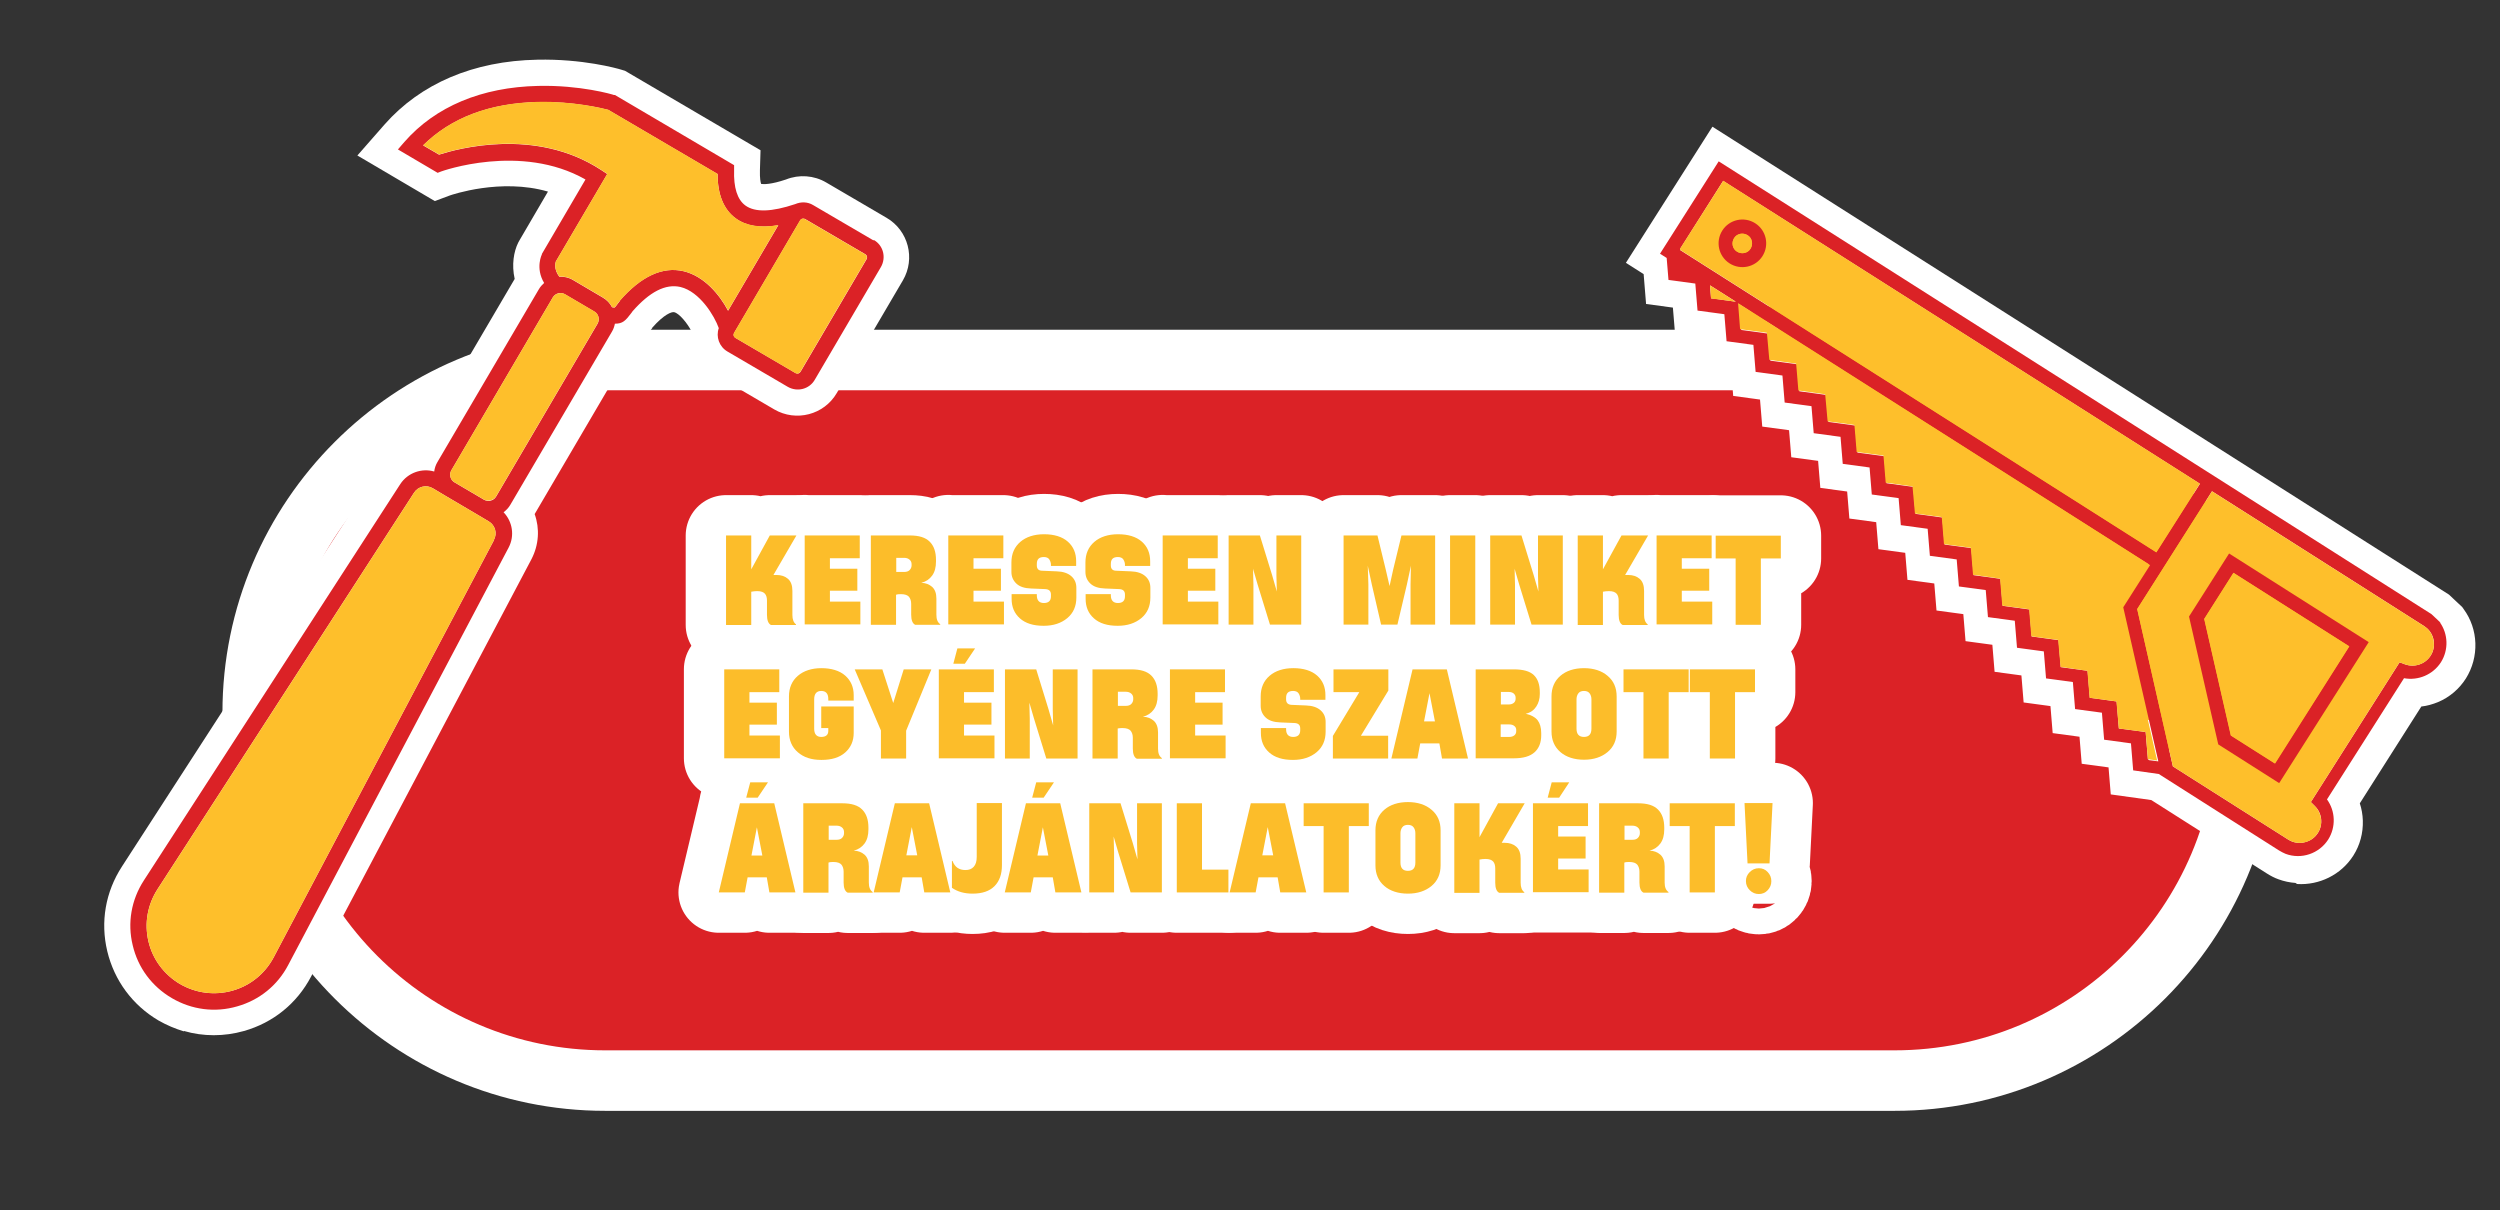 <?xml version="1.0" encoding="UTF-8"?>
<svg id="Layer_1" data-name="Layer 1" xmlns="http://www.w3.org/2000/svg" viewBox="0 0 123.96 60">
  <rect x="0" y="0" width="123.96" height="60" fill="#333333" stroke="none"/>
  <defs>
    <style>
      .cls-1 {
        fill: #da2228;
        stroke: #fff;
        stroke-linejoin: round;
        stroke-width: 4px;
      }

      .cls-2 {
        fill: #fff;
      }

      .cls-3 {
        fill: #db2226;
      }

      .cls-4 {
        fill: #febf2b;
      }

      .cls-5 {
        fill: #fcbd2a;
      }
    </style>
  </defs>
  <g>
    <g>
      <rect class="cls-3" x="12.53" y="17.85" width="98.9" height="35.74" rx="17.48" ry="17.48"/>
      <path class="cls-2" d="m93.94,19.35c8.83,0,15.98,7.16,15.98,15.98v.77c0,8.83-7.16,15.98-15.98,15.98H30.01c-8.83,0-15.98-7.16-15.98-15.98v-.77c0-8.83,7.16-15.98,15.98-15.98h63.93m0-3H30.01c-10.47,0-18.98,8.52-18.98,18.98v.77c0,10.47,8.52,18.98,18.98,18.98h63.93c10.47,0,18.98-8.52,18.98-18.98v-.77c0-10.47-8.52-18.98-18.98-18.98h0Z"/>
    </g>
    <g>
      <g>
        <path class="cls-1" d="m36,26.55h1.25v1.68l.92-1.68h1.32l-1.14,1.96s.08,0,.15,0c.23,0,.42.06.57.19.15.13.22.33.22.6v1.19c0,.23.06.38.18.47v.03h-1.24c-.13-.06-.2-.23-.2-.5v-.71c0-.14-.03-.26-.1-.34-.07-.08-.19-.13-.38-.13-.1,0-.2.01-.3.03v1.65h-1.25v-4.42Z"/>
        <path class="cls-1" d="m39.9,26.55h2.73v1.13h-1.48v.52h1.36v1.09h-1.36v.54h1.51v1.13h-2.76v-4.42Z"/>
        <path class="cls-1" d="m43.18,26.55h1.93c.46,0,.78.1.99.31s.31.51.31.9v.08c0,.29-.06.52-.19.7-.13.18-.31.3-.54.36.22,0,.4.08.54.2.14.13.21.32.21.58v.8c0,.23.06.38.19.47v.03h-1.24c-.13-.06-.2-.23-.2-.5v-.54c0-.15-.04-.26-.11-.35-.07-.08-.2-.13-.39-.13-.08,0-.17,0-.25.03v1.49h-1.25v-4.42Zm2.02,1.42c0-.08-.03-.16-.1-.22s-.16-.09-.27-.09h-.39v.7h.39c.12,0,.21-.03.27-.09s.1-.14.1-.23v-.06Z"/>
        <path class="cls-1" d="m47.02,26.55h2.73v1.13h-1.48v.52h1.36v1.09h-1.36v.54h1.51v1.13h-2.76v-4.42Z"/>
        <path class="cls-1" d="m50.16,29.46h1.25v.06c0,.25.12.38.35.38s.35-.11.35-.33v-.09c0-.17-.09-.26-.28-.27l-.71-.03c-.32-.01-.56-.09-.72-.24-.16-.15-.25-.34-.25-.58v-.47c0-.43.15-.77.44-1.02.29-.25.69-.38,1.18-.38s.9.12,1.18.37c.28.25.41.57.41.97v.23h-1.25v-.06c0-.09-.03-.18-.08-.26s-.15-.12-.27-.12c-.24,0-.35.11-.35.34v.08c0,.17.09.26.27.26l.72.03c.31.01.55.09.72.24s.25.34.25.58v.48c0,.43-.15.77-.45,1.02-.3.25-.69.38-1.17.38-.51,0-.9-.12-1.18-.37s-.41-.57-.41-.97v-.23Z"/>
        <path class="cls-1" d="m53.83,29.46h1.25v.06c0,.25.12.38.35.38s.35-.11.35-.33v-.09c0-.17-.09-.26-.28-.27l-.71-.03c-.32-.01-.56-.09-.72-.24-.16-.15-.25-.34-.25-.58v-.47c0-.43.15-.77.44-1.02.29-.25.69-.38,1.18-.38s.9.12,1.18.37c.28.25.41.57.41.97v.23h-1.25v-.06c0-.09-.03-.18-.08-.26s-.15-.12-.27-.12c-.24,0-.35.11-.35.34v.08c0,.17.09.26.27.26l.72.03c.31.01.55.09.72.24s.25.34.25.58v.48c0,.43-.15.77-.45,1.02-.3.25-.69.38-1.17.38-.51,0-.9-.12-1.18-.37s-.41-.57-.41-.97v-.23Z"/>
        <path class="cls-1" d="m57.65,26.55h2.73v1.13h-1.48v.52h1.36v1.09h-1.36v.54h1.51v1.13h-2.76v-4.42Z"/>
        <path class="cls-1" d="m60.92,26.55h1.55l.61,1.98.23.8-.02-.8v-1.98h1.23v4.42h-1.55l-.61-1.98-.23-.79.02.79v1.98h-1.23v-4.42Z"/>
        <path class="cls-1" d="m66.63,26.55h1.67l.41,1.69.19.82.18-.82.41-1.69h1.67v4.42h-1.22v-1.99l.02-.93-.2.93-.47,1.99h-.81l-.46-1.99-.2-.93.03.93v1.99h-1.23v-4.42Z"/>
        <path class="cls-1" d="m71.9,26.55h1.25v4.42h-1.25v-4.42Z"/>
        <path class="cls-1" d="m73.89,26.55h1.55l.61,1.98.23.8-.02-.8v-1.98h1.23v4.42h-1.55l-.61-1.98-.23-.79.02.79v1.98h-1.23v-4.42Z"/>
        <path class="cls-1" d="m78.23,26.55h1.25v1.68l.92-1.68h1.32l-1.14,1.96s.08,0,.15,0c.23,0,.42.06.57.19.15.13.22.33.22.6v1.19c0,.23.06.38.18.47v.03h-1.24c-.13-.06-.2-.23-.2-.5v-.71c0-.14-.03-.26-.1-.34-.07-.08-.19-.13-.38-.13-.1,0-.2.01-.3.03v1.65h-1.25v-4.42Z"/>
        <path class="cls-1" d="m82.14,26.55h2.73v1.13h-1.48v.52h1.36v1.09h-1.36v.54h1.51v1.13h-2.76v-4.42Z"/>
        <path class="cls-1" d="m86.06,27.69h-.99v-1.13h3.23v1.13h-.99v3.29h-1.25v-3.29Z"/>
        <path class="cls-1" d="m35.91,33.19h2.73v1.13h-1.48v.52h1.36v1.09h-1.36v.54h1.51v1.13h-2.76v-4.42Z"/>
        <path class="cls-1" d="m39.12,34.53c0-.43.15-.77.44-1.02.29-.25.69-.38,1.17-.38s.9.12,1.18.37c.28.25.42.57.42.97v.27h-1.26v-.08c0-.27-.12-.4-.35-.4s-.35.14-.35.42v1.45c0,.27.12.41.35.41s.35-.1.35-.3v-.14h-.35v-1.07h1.61v1.31c0,.4-.14.72-.42.97-.28.25-.67.37-1.18.37s-.88-.13-1.17-.38c-.29-.25-.44-.59-.44-1.02v-1.74Z"/>
        <path class="cls-1" d="m43.68,36.22l-1.3-3.03h1.37l.54,1.67.52-1.67h1.37l-1.25,3.04v1.38h-1.25v-1.39Z"/>
        <path class="cls-1" d="m46.55,33.19h2.73v1.13h-1.48v.52h1.36v1.09h-1.36v.54h1.51v1.13h-2.76v-4.42Zm.93-1.04h.87l-.51.76h-.57l.2-.76Z"/>
        <path class="cls-1" d="m49.83,33.19h1.55l.61,1.98.23.8-.02-.8v-1.98h1.23v4.42h-1.55l-.61-1.98-.23-.79.02.79v1.98h-1.23v-4.42Z"/>
        <path class="cls-1" d="m54.17,33.19h1.93c.46,0,.78.1.99.31s.31.51.31.9v.08c0,.29-.06.52-.19.7-.13.18-.31.3-.54.36.22,0,.4.08.54.2.14.13.21.32.21.58v.8c0,.23.06.38.19.47v.03h-1.24c-.13-.06-.2-.23-.2-.5v-.54c0-.15-.04-.26-.11-.35-.07-.08-.2-.13-.39-.13-.08,0-.17,0-.25.02v1.49h-1.25v-4.42Zm2.02,1.42c0-.08-.03-.16-.1-.22s-.16-.09-.27-.09h-.39v.7h.39c.12,0,.21-.03.27-.09s.1-.14.1-.23v-.06Z"/>
        <path class="cls-1" d="m58.01,33.19h2.73v1.13h-1.48v.52h1.36v1.09h-1.36v.54h1.51v1.13h-2.76v-4.42Z"/>
        <path class="cls-1" d="m62.52,36.1h1.25v.06c0,.25.12.38.35.38s.35-.11.35-.33v-.09c0-.17-.09-.26-.28-.27l-.71-.03c-.32-.01-.56-.09-.72-.24-.16-.15-.25-.34-.25-.58v-.47c0-.43.15-.77.44-1.02.29-.25.69-.38,1.18-.38s.9.12,1.18.37c.28.25.41.57.41.97v.23h-1.25v-.06c0-.09-.03-.18-.08-.26s-.15-.12-.27-.12c-.24,0-.35.11-.35.34v.08c0,.17.09.26.27.27l.72.03c.31.01.55.09.72.24s.25.34.25.58v.48c0,.43-.15.77-.45,1.02-.3.25-.69.38-1.17.38-.51,0-.9-.12-1.18-.37s-.41-.57-.41-.97v-.23Z"/>
        <path class="cls-1" d="m66.09,36.49l1.31-2.17h-1.28v-1.13h2.72v1.05l-1.36,2.24h1.35v1.13h-2.74v-1.12Z"/>
        <path class="cls-1" d="m70.03,33.19h1.71l1.05,4.42h-1.29l-.13-.75h-.95l-.14.75h-1.29l1.05-4.42Zm1.12,2.58l-.27-1.4-.27,1.4h.53Z"/>
        <path class="cls-1" d="m73.17,33.19h1.89c.46,0,.79.09.99.28.2.19.3.47.3.86v.08c0,.24-.06.45-.18.63s-.29.3-.52.35c.27.06.47.17.59.32.12.16.18.37.18.64v.11c0,.36-.11.64-.33.84-.22.2-.56.3-1.02.3h-1.9v-4.42Zm1.25,1.12v.62h.39c.11,0,.19-.03.25-.08.06-.05.09-.12.09-.2v-.06c0-.08-.03-.14-.09-.2-.06-.05-.14-.08-.25-.08h-.39Zm.76,1.88c0-.08-.03-.14-.09-.19-.06-.05-.14-.08-.25-.08h-.43v.62h.43c.1,0,.19-.03.25-.08.06-.05.09-.12.09-.2v-.08Z"/>
        <path class="cls-1" d="m76.93,34.53c0-.43.15-.77.44-1.02.29-.25.69-.38,1.17-.38s.88.13,1.17.38c.3.25.45.59.45,1.02v1.74c0,.43-.15.77-.45,1.02-.3.25-.69.38-1.17.38s-.88-.13-1.17-.38c-.29-.25-.44-.59-.44-1.02v-1.74Zm1.98.15c0-.12-.03-.22-.09-.3-.06-.08-.15-.12-.28-.12s-.22.04-.28.12c-.06.08-.09.18-.09.3v1.45c0,.27.12.41.37.41s.37-.14.37-.41v-1.45Z"/>
        <path class="cls-1" d="m81.49,34.32h-.99v-1.13h3.23v1.13h-.99v3.29h-1.25v-3.29Z"/>
        <path class="cls-1" d="m84.78,34.32h-.99v-1.13h3.23v1.13h-.99v3.29h-1.25v-3.29Z"/>
        <path class="cls-1" d="m36.68,39.83h1.71l1.05,4.42h-1.29l-.13-.75h-.95l-.14.75h-1.29l1.05-4.42Zm.53-1.04h.87l-.51.76h-.57l.2-.76Zm.59,3.63l-.27-1.4-.27,1.4h.53Z"/>
        <path class="cls-1" d="m39.83,39.83h1.93c.46,0,.78.1.99.31s.31.51.31.9v.08c0,.29-.06.52-.19.7-.13.18-.31.3-.54.36.22,0,.4.08.54.2.14.13.21.32.21.58v.8c0,.23.06.38.19.47v.03h-1.24c-.13-.06-.2-.23-.2-.5v-.54c0-.15-.04-.26-.11-.35-.07-.08-.2-.13-.39-.13-.08,0-.17,0-.25.03v1.49h-1.25v-4.42Zm2.02,1.42c0-.08-.03-.16-.1-.22s-.16-.09-.27-.09h-.39v.7h.39c.12,0,.21-.03.27-.09s.1-.14.1-.23v-.06Z"/>
        <path class="cls-1" d="m44.36,39.83h1.71l1.05,4.42h-1.29l-.13-.75h-.95l-.14.75h-1.29l1.05-4.42Zm1.12,2.58l-.27-1.4-.27,1.4h.53Z"/>
        <path class="cls-1" d="m47.2,42.69h.03c.11.3.32.45.64.45.18,0,.31-.05.41-.16.1-.11.15-.27.15-.49v-2.67h1.25v3.08c0,.44-.12.79-.37,1.04-.25.25-.61.37-1.09.37-.41,0-.75-.1-1.02-.29v-1.33Z"/>
        <path class="cls-1" d="m50.86,39.83h1.71l1.05,4.42h-1.29l-.13-.75h-.95l-.14.75h-1.29l1.05-4.42Zm.53-1.04h.87l-.51.76h-.57l.2-.76Zm.59,3.63l-.27-1.4-.27,1.4h.53Z"/>
        <path class="cls-1" d="m54.01,39.83h1.55l.61,1.98.23.8-.02-.8v-1.98h1.23v4.42h-1.55l-.61-1.98-.23-.79.02.79v1.98h-1.23v-4.42Z"/>
        <path class="cls-1" d="m58.35,39.83h1.25v3.29h1.31v1.13h-2.56v-4.42Z"/>
        <path class="cls-1" d="m62.01,39.83h1.71l1.05,4.42h-1.29l-.13-.75h-.95l-.14.75h-1.29l1.05-4.42Zm1.12,2.58l-.27-1.4-.27,1.4h.53Z"/>
        <path class="cls-1" d="m65.63,40.96h-.99v-1.13h3.23v1.13h-.99v3.29h-1.25v-3.29Z"/>
        <path class="cls-1" d="m68.2,41.17c0-.43.15-.77.44-1.02.29-.25.69-.38,1.17-.38s.88.13,1.17.38c.3.25.45.59.45,1.02v1.74c0,.43-.15.77-.45,1.02-.3.25-.69.38-1.17.38s-.88-.13-1.17-.38c-.29-.25-.44-.59-.44-1.02v-1.74Zm1.98.15c0-.12-.03-.22-.09-.3s-.15-.12-.28-.12-.22.04-.28.12-.09.18-.09.3v1.45c0,.27.12.41.37.41s.37-.14.37-.41v-1.45Z"/>
        <path class="cls-1" d="m72.11,39.83h1.25v1.68l.92-1.68h1.32l-1.14,1.96s.08,0,.15,0c.23,0,.42.06.57.19.15.13.22.33.22.6v1.19c0,.23.06.38.18.47v.03h-1.24c-.13-.06-.2-.23-.2-.5v-.71c0-.14-.03-.26-.1-.34-.07-.08-.19-.13-.38-.13-.1,0-.2.01-.3.03v1.65h-1.25v-4.42Z"/>
        <path class="cls-1" d="m76.01,39.83h2.73v1.13h-1.48v.52h1.36v1.09h-1.36v.54h1.51v1.13h-2.76v-4.42Zm.93-1.04h.87l-.5.76h-.57l.2-.76Z"/>
        <path class="cls-1" d="m79.29,39.83h1.93c.46,0,.78.1.99.31s.31.51.31.9v.08c0,.29-.06.52-.19.7-.13.18-.31.3-.54.36.22,0,.4.08.54.2.14.13.21.32.21.58v.8c0,.23.06.38.19.47v.03h-1.24c-.13-.06-.2-.23-.2-.5v-.54c0-.15-.04-.26-.11-.35-.07-.08-.2-.13-.39-.13-.08,0-.17,0-.25.03v1.49h-1.25v-4.42Zm2.02,1.42c0-.08-.03-.16-.1-.22s-.16-.09-.27-.09h-.39v.7h.39c.12,0,.21-.03.27-.09s.1-.14.1-.23v-.06Z"/>
        <path class="cls-1" d="m83.78,40.96h-.99v-1.13h3.23v1.13h-.99v3.29h-1.25v-3.29Z"/>
        <path class="cls-1" d="m86.51,39.82h1.38l-.15,2.99h-1.09l-.15-2.99Zm.25,3.42c.12-.12.27-.19.45-.19s.32.06.44.19.18.27.18.45-.06.32-.18.45-.27.19-.44.19-.32-.06-.45-.19c-.12-.12-.19-.27-.19-.45s.06-.32.19-.45Z"/>
      </g>
      <g>
        <path class="cls-5" d="m36,26.55h1.25v1.68l.92-1.68h1.32l-1.14,1.96s.08,0,.15,0c.23,0,.42.06.57.19.15.13.22.33.22.6v1.19c0,.23.06.38.18.47v.03h-1.24c-.13-.06-.2-.23-.2-.5v-.71c0-.14-.03-.26-.1-.34-.07-.08-.19-.13-.38-.13-.1,0-.2.01-.3.03v1.65h-1.25v-4.42Z"/>
        <path class="cls-5" d="m39.9,26.55h2.73v1.13h-1.48v.52h1.36v1.09h-1.36v.54h1.51v1.13h-2.76v-4.42Z"/>
        <path class="cls-5" d="m43.18,26.55h1.93c.46,0,.78.1.99.31s.31.51.31.9v.08c0,.29-.06.52-.19.7-.13.18-.31.3-.54.36.22,0,.4.08.54.2.14.13.21.32.21.58v.8c0,.23.06.38.19.47v.03h-1.24c-.13-.06-.2-.23-.2-.5v-.54c0-.15-.04-.26-.11-.35-.07-.08-.2-.13-.39-.13-.08,0-.17,0-.25.03v1.49h-1.25v-4.42Zm2.02,1.42c0-.08-.03-.16-.1-.22s-.16-.09-.27-.09h-.39v.7h.39c.12,0,.21-.03.27-.09s.1-.14.1-.23v-.06Z"/>
        <path class="cls-5" d="m47.02,26.55h2.73v1.13h-1.48v.52h1.36v1.09h-1.36v.54h1.51v1.13h-2.76v-4.42Z"/>
        <path class="cls-5" d="m50.16,29.46h1.25v.06c0,.25.12.38.35.38s.35-.11.35-.33v-.09c0-.17-.09-.26-.28-.27l-.71-.03c-.32-.01-.56-.09-.72-.24-.16-.15-.25-.34-.25-.58v-.47c0-.43.15-.77.44-1.02.29-.25.69-.38,1.18-.38s.9.12,1.18.37c.28.25.41.57.41.97v.23h-1.25v-.06c0-.09-.03-.18-.08-.26s-.15-.12-.27-.12c-.24,0-.35.11-.35.34v.08c0,.17.09.26.27.26l.72.03c.31.01.55.09.72.24s.25.34.25.58v.48c0,.43-.15.77-.45,1.02-.3.25-.69.38-1.17.38-.51,0-.9-.12-1.18-.37s-.41-.57-.41-.97v-.23Z"/>
        <path class="cls-5" d="m53.83,29.46h1.25v.06c0,.25.12.38.35.38s.35-.11.35-.33v-.09c0-.17-.09-.26-.28-.27l-.71-.03c-.32-.01-.56-.09-.72-.24-.16-.15-.25-.34-.25-.58v-.47c0-.43.15-.77.44-1.02.29-.25.69-.38,1.18-.38s.9.12,1.18.37c.28.25.41.57.41.97v.23h-1.25v-.06c0-.09-.03-.18-.08-.26s-.15-.12-.27-.12c-.24,0-.35.11-.35.34v.08c0,.17.09.26.27.26l.72.03c.31.01.55.09.72.24s.25.34.25.58v.48c0,.43-.15.77-.45,1.02-.3.25-.69.38-1.17.38-.51,0-.9-.12-1.18-.37s-.41-.57-.41-.97v-.23Z"/>
        <path class="cls-5" d="m57.65,26.55h2.73v1.13h-1.48v.52h1.36v1.09h-1.36v.54h1.51v1.13h-2.76v-4.42Z"/>
        <path class="cls-5" d="m60.92,26.55h1.55l.61,1.98.23.8-.02-.8v-1.98h1.23v4.42h-1.55l-.61-1.98-.23-.79.02.79v1.98h-1.23v-4.42Z"/>
        <path class="cls-5" d="m66.63,26.55h1.67l.41,1.69.19.82.18-.82.41-1.69h1.67v4.42h-1.22v-1.99l.02-.93-.2.93-.47,1.99h-.81l-.46-1.99-.2-.93.03.93v1.99h-1.23v-4.42Z"/>
        <path class="cls-5" d="m71.9,26.55h1.25v4.42h-1.25v-4.42Z"/>
        <path class="cls-5" d="m73.89,26.55h1.55l.61,1.98.23.8-.02-.8v-1.98h1.23v4.42h-1.55l-.61-1.98-.23-.79.02.79v1.98h-1.23v-4.42Z"/>
        <path class="cls-5" d="m78.23,26.55h1.25v1.68l.92-1.68h1.32l-1.14,1.96s.08,0,.15,0c.23,0,.42.06.57.19.15.13.22.33.22.6v1.19c0,.23.06.38.18.47v.03h-1.24c-.13-.06-.2-.23-.2-.5v-.71c0-.14-.03-.26-.1-.34-.07-.08-.19-.13-.38-.13-.1,0-.2.01-.3.03v1.65h-1.25v-4.42Z"/>
        <path class="cls-5" d="m82.14,26.55h2.73v1.13h-1.48v.52h1.36v1.09h-1.36v.54h1.51v1.13h-2.76v-4.42Z"/>
        <path class="cls-5" d="m86.06,27.69h-.99v-1.13h3.23v1.13h-.99v3.29h-1.25v-3.29Z"/>
        <path class="cls-5" d="m35.91,33.19h2.73v1.13h-1.48v.52h1.36v1.09h-1.36v.54h1.51v1.13h-2.76v-4.42Z"/>
        <path class="cls-5" d="m39.12,34.53c0-.43.15-.77.44-1.02.29-.25.69-.38,1.17-.38s.9.12,1.18.37c.28.25.42.57.42.97v.27h-1.26v-.08c0-.27-.12-.4-.35-.4s-.35.14-.35.42v1.45c0,.27.12.41.35.41s.35-.1.35-.3v-.14h-.35v-1.07h1.61v1.31c0,.4-.14.72-.42.97-.28.25-.67.37-1.18.37s-.88-.13-1.17-.38c-.29-.25-.44-.59-.44-1.02v-1.74Z"/>
        <path class="cls-5" d="m43.68,36.22l-1.3-3.03h1.37l.54,1.67.52-1.67h1.37l-1.25,3.04v1.38h-1.25v-1.39Z"/>
        <path class="cls-5" d="m46.55,33.19h2.73v1.13h-1.48v.52h1.36v1.09h-1.36v.54h1.51v1.13h-2.76v-4.42Zm.93-1.04h.87l-.51.76h-.57l.2-.76Z"/>
        <path class="cls-5" d="m49.83,33.19h1.55l.61,1.98.23.8-.02-.8v-1.98h1.23v4.42h-1.55l-.61-1.98-.23-.79.02.79v1.98h-1.23v-4.42Z"/>
        <path class="cls-5" d="m54.17,33.19h1.93c.46,0,.78.1.99.31s.31.51.31.9v.08c0,.29-.06.52-.19.7-.13.18-.31.3-.54.36.22,0,.4.08.54.2.14.13.21.32.21.58v.8c0,.23.06.38.19.47v.03h-1.24c-.13-.06-.2-.23-.2-.5v-.54c0-.15-.04-.26-.11-.35-.07-.08-.2-.13-.39-.13-.08,0-.17,0-.25.02v1.49h-1.25v-4.42Zm2.02,1.42c0-.08-.03-.16-.1-.22s-.16-.09-.27-.09h-.39v.7h.39c.12,0,.21-.03.27-.09s.1-.14.1-.23v-.06Z"/>
        <path class="cls-5" d="m58.01,33.19h2.73v1.13h-1.48v.52h1.36v1.09h-1.36v.54h1.51v1.13h-2.76v-4.42Z"/>
        <path class="cls-5" d="m62.52,36.1h1.25v.06c0,.25.12.38.35.38s.35-.11.35-.33v-.09c0-.17-.09-.26-.28-.27l-.71-.03c-.32-.01-.56-.09-.72-.24-.16-.15-.25-.34-.25-.58v-.47c0-.43.15-.77.44-1.02.29-.25.69-.38,1.18-.38s.9.12,1.18.37c.28.25.41.57.41.97v.23h-1.25v-.06c0-.09-.03-.18-.08-.26s-.15-.12-.27-.12c-.24,0-.35.11-.35.34v.08c0,.17.09.26.27.27l.72.03c.31.01.55.09.72.24s.25.34.25.58v.48c0,.43-.15.77-.45,1.02-.3.25-.69.38-1.17.38-.51,0-.9-.12-1.18-.37s-.41-.57-.41-.97v-.23Z"/>
        <path class="cls-5" d="m66.09,36.49l1.31-2.17h-1.28v-1.13h2.72v1.05l-1.36,2.24h1.35v1.13h-2.74v-1.12Z"/>
        <path class="cls-5" d="m70.03,33.19h1.71l1.05,4.42h-1.29l-.13-.75h-.95l-.14.75h-1.29l1.05-4.42Zm1.12,2.58l-.27-1.4-.27,1.4h.53Z"/>
        <path class="cls-5" d="m73.17,33.19h1.89c.46,0,.79.09.99.28.2.19.3.47.3.86v.08c0,.24-.06.45-.18.63s-.29.3-.52.35c.27.06.47.17.59.32.12.16.18.37.18.64v.11c0,.36-.11.64-.33.84-.22.2-.56.3-1.02.3h-1.9v-4.42Zm1.25,1.12v.62h.39c.11,0,.19-.03.25-.08.06-.05.09-.12.09-.2v-.06c0-.08-.03-.14-.09-.2-.06-.05-.14-.08-.25-.08h-.39Zm.76,1.88c0-.08-.03-.14-.09-.19-.06-.05-.14-.08-.25-.08h-.43v.62h.43c.1,0,.19-.03.25-.08.06-.05.09-.12.09-.2v-.08Z"/>
        <path class="cls-5" d="m76.93,34.53c0-.43.15-.77.44-1.02.29-.25.69-.38,1.17-.38s.88.13,1.17.38c.3.25.45.59.45,1.02v1.74c0,.43-.15.77-.45,1.02-.3.25-.69.38-1.17.38s-.88-.13-1.17-.38c-.29-.25-.44-.59-.44-1.02v-1.74Zm1.98.15c0-.12-.03-.22-.09-.3-.06-.08-.15-.12-.28-.12s-.22.04-.28.12c-.06.08-.09.18-.09.3v1.45c0,.27.12.41.37.41s.37-.14.37-.41v-1.45Z"/>
        <path class="cls-5" d="m81.49,34.32h-.99v-1.13h3.23v1.13h-.99v3.29h-1.25v-3.29Z"/>
        <path class="cls-5" d="m84.78,34.32h-.99v-1.13h3.23v1.13h-.99v3.29h-1.25v-3.29Z"/>
        <path class="cls-5" d="m36.68,39.83h1.71l1.05,4.42h-1.29l-.13-.75h-.95l-.14.75h-1.29l1.05-4.42Zm.53-1.04h.87l-.51.76h-.57l.2-.76Zm.59,3.63l-.27-1.4-.27,1.4h.53Z"/>
        <path class="cls-5" d="m39.83,39.83h1.93c.46,0,.78.1.99.31s.31.51.31.9v.08c0,.29-.06.52-.19.7-.13.18-.31.3-.54.36.22,0,.4.08.54.2.14.13.21.32.21.58v.8c0,.23.06.38.19.47v.03h-1.24c-.13-.06-.2-.23-.2-.5v-.54c0-.15-.04-.26-.11-.35-.07-.08-.2-.13-.39-.13-.08,0-.17,0-.25.03v1.49h-1.25v-4.42Zm2.02,1.42c0-.08-.03-.16-.1-.22s-.16-.09-.27-.09h-.39v.7h.39c.12,0,.21-.03.27-.09s.1-.14.1-.23v-.06Z"/>
        <path class="cls-5" d="m44.36,39.83h1.71l1.05,4.42h-1.29l-.13-.75h-.95l-.14.75h-1.29l1.05-4.42Zm1.12,2.58l-.27-1.4-.27,1.4h.53Z"/>
        <path class="cls-5" d="m47.2,42.69h.03c.11.3.32.45.64.45.18,0,.31-.05.41-.16.1-.11.15-.27.15-.49v-2.67h1.25v3.08c0,.44-.12.79-.37,1.04-.25.25-.61.37-1.09.37-.41,0-.75-.1-1.02-.29v-1.33Z"/>
        <path class="cls-5" d="m50.86,39.83h1.71l1.05,4.42h-1.29l-.13-.75h-.95l-.14.75h-1.29l1.05-4.42Zm.53-1.04h.87l-.51.76h-.57l.2-.76Zm.59,3.63l-.27-1.4-.27,1.4h.53Z"/>
        <path class="cls-5" d="m54.01,39.83h1.55l.61,1.98.23.8-.02-.8v-1.98h1.23v4.42h-1.55l-.61-1.98-.23-.79.02.79v1.98h-1.23v-4.42Z"/>
        <path class="cls-5" d="m58.35,39.83h1.25v3.29h1.31v1.13h-2.56v-4.42Z"/>
        <path class="cls-5" d="m62.01,39.83h1.71l1.05,4.42h-1.29l-.13-.75h-.95l-.14.75h-1.29l1.05-4.42Zm1.12,2.58l-.27-1.4-.27,1.4h.53Z"/>
        <path class="cls-5" d="m65.63,40.96h-.99v-1.13h3.23v1.13h-.99v3.29h-1.25v-3.29Z"/>
        <path class="cls-5" d="m68.2,41.17c0-.43.15-.77.44-1.02.29-.25.69-.38,1.17-.38s.88.13,1.17.38c.3.25.45.59.45,1.02v1.74c0,.43-.15.77-.45,1.02-.3.25-.69.38-1.17.38s-.88-.13-1.17-.38c-.29-.25-.44-.59-.44-1.02v-1.74Zm1.98.15c0-.12-.03-.22-.09-.3s-.15-.12-.28-.12-.22.04-.28.12-.09.18-.09.3v1.45c0,.27.12.41.37.41s.37-.14.37-.41v-1.45Z"/>
        <path class="cls-5" d="m72.11,39.83h1.25v1.68l.92-1.68h1.32l-1.14,1.96s.08,0,.15,0c.23,0,.42.06.57.19.15.13.22.33.22.6v1.19c0,.23.06.38.18.47v.03h-1.24c-.13-.06-.2-.23-.2-.5v-.71c0-.14-.03-.26-.1-.34-.07-.08-.19-.13-.38-.13-.1,0-.2.01-.3.03v1.65h-1.25v-4.42Z"/>
        <path class="cls-5" d="m76.01,39.83h2.73v1.13h-1.48v.52h1.36v1.09h-1.36v.54h1.51v1.13h-2.76v-4.42Zm.93-1.04h.87l-.5.76h-.57l.2-.76Z"/>
        <path class="cls-5" d="m79.29,39.83h1.93c.46,0,.78.1.99.31s.31.51.31.9v.08c0,.29-.06.52-.19.7-.13.18-.31.3-.54.36.22,0,.4.08.54.2.14.13.21.32.21.58v.8c0,.23.06.38.19.47v.03h-1.24c-.13-.06-.2-.23-.2-.5v-.54c0-.15-.04-.26-.11-.35-.07-.08-.2-.13-.39-.13-.08,0-.17,0-.25.03v1.49h-1.25v-4.42Zm2.02,1.42c0-.08-.03-.16-.1-.22s-.16-.09-.27-.09h-.39v.7h.39c.12,0,.21-.03.27-.09s.1-.14.1-.23v-.06Z"/>
        <path class="cls-5" d="m83.78,40.96h-.99v-1.13h3.23v1.13h-.99v3.29h-1.25v-3.29Z"/>
        <path class="cls-5" d="m86.51,39.82h1.38l-.15,2.99h-1.09l-.15-2.99Zm.25,3.42c.12-.12.27-.19.45-.19s.32.06.44.19.18.27.18.45-.06.32-.18.45-.27.19-.44.19-.32-.06-.45-.19c-.12-.12-.19-.27-.19-.45s.06-.32.19-.45Z"/>
      </g>
    </g>
  </g>
  <g>
    <g>
      <path class="cls-2" d="m43.31,11.92l-2.99-1.75c-.28-.17-.61-.17-.89-.05-1.16.39-1.99.42-2.47.07-.4-.29-.59-.89-.56-1.76v-.24s-5.91-3.48-5.91-3.48h-.05c-.07-.03-1.68-.5-3.76-.45-2.79.06-5.09,1.02-6.63,2.78l-.32.37,1.97,1.16.18-.07s3.94-1.43,7.15.4l-2.16,3.69v.02s-.34.67.11,1.42c-.1.09-.19.19-.26.31l-5.03,8.57c-.09.15-.14.31-.16.47-.62-.18-1.31.06-1.68.62l-12.72,19.66c-.62.96-.82,2.1-.55,3.21.26,1.11.95,2.04,1.94,2.62.99.58,2.14.73,3.24.41,1.1-.31,2-1.04,2.53-2.05l10.93-20.7c.31-.59.19-1.29-.25-1.75.13-.1.25-.22.34-.38l5.03-8.57c.08-.13.12-.26.15-.4.39,0,.52-.14.83-.55l.04-.06c.85-.97,1.64-1.38,2.38-1.21.96.23,1.69,1.44,1.9,2.04-.15.43.02.92.43,1.16l2.99,1.75c.47.27,1.07.12,1.34-.35l3.28-5.59c.27-.47.12-1.07-.35-1.34Z"/>
      <path class="cls-2" d="m9.12,51.14c-.43-.13-.86-.31-1.26-.54-1.29-.76-2.19-1.98-2.54-3.43-.35-1.46-.09-2.95.73-4.21l12.72-19.66c.33-.51.81-.9,1.38-1.1.18-.06.36-.11.54-.14l4.83-8.23c-.16-.71-.04-1.36.17-1.79l.06-.11,1.42-2.43h0c-2.34-.68-4.77.16-4.86.19l-.75.28-3.84-2.26,1.35-1.54c1.79-2.03,4.41-3.15,7.57-3.21,2.24-.05,3.96.43,4.15.49l.2.06,6.72,3.94-.03,1c-.01.39.03.59.06.67.13.02.49.03,1.23-.22.65-.26,1.39-.21,2,.15l2.99,1.75c1.08.63,1.44,2.02.81,3.1l-3.28,5.59c-.63,1.08-2.02,1.44-3.1.81l-2.99-1.75c-.75-.44-1.17-1.28-1.11-2.12-.22-.42-.61-.89-.86-.95-.12-.03-.5.1-1.09.77v.02c-.22.27-.49.63-.92.85l-4.91,8.37c.26.72.21,1.53-.16,2.24l-10.93,20.7c-.7,1.33-1.88,2.28-3.32,2.69-.99.28-2.02.28-2.98,0Zm12.05-26.53c-.08-.02-.18,0-.24.09l-12.72,19.66c-.43.66-.56,1.45-.38,2.22.18.77.66,1.41,1.34,1.81.68.4,1.47.5,2.23.28.76-.22,1.38-.72,1.75-1.42l10.93-20.7c.05-.1.02-.19-.04-.25l-1.04-1.06,1.19-.87,5.02-8.55.2-1.07.84.02s.02-.02.02-.03l.07-.09.03-.03c.54-.62,1.07-1.05,1.62-1.33.66-.34,1.36-.43,2.02-.28,1.56.37,2.53,2.04,2.82,2.87l.15.42-.06.18,2.51,1.47,2.97-5.07-2.6-1.52c-1.57.53-2.75.49-3.59-.13-.66-.48-1.02-1.26-1.08-2.31l-5.14-3.02c-.36-.09-1.67-.39-3.28-.36-1.97.04-3.65.59-4.9,1.59l.04.02c.47-.14,1.29-.34,2.3-.43,2.07-.19,3.98.18,5.52,1.06l1.13.65-2.78,4.73s0,.12.06.22l.55.92-.81.7-5.02,8.55-.19,1.48-1.44-.42h0Zm8.05-8.8h0s0,0,0,0Zm13.44-2.78s0,0,0,0h0Z"/>
    </g>
    <g>
      <path class="cls-3" d="m43.31,11.92l-2.99-1.75c-.28-.17-.61-.17-.89-.05-1.16.39-1.99.42-2.47.07-.4-.29-.59-.89-.56-1.76v-.24s-5.91-3.48-5.91-3.48h-.05c-.07-.03-1.68-.5-3.76-.45-2.79.06-5.09,1.02-6.63,2.78l-.32.37,1.97,1.16.18-.07s3.94-1.43,7.15.4l-2.16,3.69v.02s-.34.67.11,1.42c-.1.09-.19.19-.26.31l-5.03,8.57c-.09.15-.14.31-.16.47-.62-.18-1.31.06-1.68.62l-12.72,19.66c-.62.96-.82,2.1-.55,3.21.26,1.11.95,2.04,1.94,2.62.99.58,2.14.73,3.24.41,1.1-.31,2-1.04,2.53-2.05l10.93-20.7c.31-.59.19-1.29-.25-1.75.13-.1.25-.22.34-.38l5.03-8.57c.08-.13.12-.26.15-.4.39,0,.52-.14.83-.55l.04-.06c.85-.97,1.64-1.38,2.38-1.21.96.23,1.69,1.44,1.9,2.04-.15.43.02.92.43,1.16l2.99,1.75c.47.27,1.07.12,1.34-.35l3.28-5.59c.27-.47.12-1.07-.35-1.34Zm-18.81,14.85l-10.93,20.7c-.43.81-1.16,1.4-2.04,1.65-.89.25-1.81.13-2.61-.33-.79-.47-1.35-1.22-1.56-2.11-.21-.9-.05-1.81.45-2.59l12.72-19.66c.2-.31.61-.41.93-.22l.67.4,1.46.86.64.38c.32.19.44.59.26.92Zm5.13-10.72l-5.03,8.57c-.12.21-.39.28-.6.16l-1.46-.86c-.21-.12-.28-.39-.16-.6l5.03-8.57c.12-.21.39-.28.6-.16l1.46.86c.21.12.28.39.16.6Zm1.1-1.12l-.07.09c-.07.09-.13.18-.18.23-.03,0-.07,0-.1-.01-.01,0-.02,0-.03,0-.1-.2-.26-.37-.47-.49l-1.46-.86c-.21-.13-.45-.18-.69-.17-.28-.38-.19-.68-.17-.75l2.55-4.34-.32-.21c-3.25-2.12-7.12-1.04-8.02-.75l-.79-.46c1.39-1.37,3.29-2.09,5.68-2.15,1.78-.04,3.23.32,3.5.39l5.42,3.18c0,1.03.31,1.77.9,2.2.52.38,1.22.49,2.11.34l-2.49,4.24c-.41-.78-1.17-1.71-2.2-1.96-1.05-.25-2.12.25-3.18,1.47Zm12.24-2.08l-3.28,5.59c-.05.08-.15.11-.24.06l-2.99-1.75c-.08-.05-.11-.15-.06-.24l3.28-5.59s.04-.05.06-.06c.02,0,.04-.02.07-.02.04,0,.07,0,.11.02l2.99,1.75c.08.05.11.15.06.24Z"/>
      <path class="cls-4" d="m42.96,12.85l-3.28,5.59c-.05.08-.15.11-.24.06l-2.99-1.75c-.08-.05-.11-.15-.06-.24l3.28-5.59s.04-.05.06-.06c.02,0,.04-.02.07-.02.04,0,.07,0,.11.02l2.99,1.75c.08.05.11.15.06.24Z"/>
      <path class="cls-4" d="m36.11,15.41c-.41-.78-1.17-1.71-2.2-1.96-1.05-.25-2.12.25-3.18,1.47l-.07.09c-.07.09-.13.18-.18.23-.03,0-.07,0-.1-.01-.01,0-.02,0-.03,0-.1-.2-.26-.37-.47-.49l-1.46-.86c-.21-.13-.45-.18-.69-.17-.28-.38-.19-.68-.17-.75l2.55-4.34-.32-.21c-3.25-2.12-7.12-1.04-8.02-.75l-.79-.46c1.39-1.37,3.29-2.09,5.68-2.15,1.78-.04,3.23.32,3.5.39l5.42,3.18c0,1.03.31,1.77.9,2.2.52.38,1.22.49,2.11.34l-2.49,4.24Z"/>
      <rect class="cls-4" x="20.6" y="18.39" width="10.82" height="2.57" rx=".44" ry=".44" transform="translate(-4.13 32.15) rotate(-59.59)"/>
      <path class="cls-4" d="m24.5,26.77l-10.93,20.7c-.43.81-1.16,1.4-2.04,1.65-.89.25-1.81.13-2.61-.33-.79-.47-1.35-1.22-1.56-2.11-.21-.9-.05-1.81.45-2.59l12.72-19.66c.2-.31.61-.41.93-.22l.67.4,1.46.86.64.38c.32.19.44.59.26.92Z"/>
    </g>
  </g>
  <g>
    <g>
      <path class="cls-4" d="m121.04,30.9l-.48-.45-35.34-22.45-2.91,4.58.33.21.09,1.09,1.33.18.11,1.34,1.33.18.11,1.34,1.33.18.11,1.34,1.33.18.11,1.34,1.33.18.11,1.34,1.33.18.11,1.34,1.33.18.11,1.34,1.33.18.11,1.34,1.33.18.11,1.34,1.33.18.11,1.34,1.33.18.11,1.34,1.33.18.11,1.34,1.33.18.11,1.34,1.33.18.11,1.34,1.33.18.11,1.34,1.33.18.11,1.34,1.27.18h0s5.96,3.79,5.96,3.79c.11.07.22.12.33.17.78.29,1.66-.01,2.11-.71.39-.62.36-1.41-.06-1.99l3.82-6.01c.7.13,1.43-.17,1.83-.79.39-.62.36-1.41-.06-1.99Zm-37.65-17.63h0s0,0,0,0h0Z"/>
      <path class="cls-2" d="m113.82,43.78c-.28-.02-.57-.08-.84-.18-.2-.07-.39-.17-.58-.29l-5.73-3.64-2.01-.28-.11-1.34-1.33-.18-.11-1.34-1.33-.18-.11-1.34-1.33-.18-.11-1.34-1.33-.18-.11-1.34-1.33-.18-.11-1.34-1.33-.18-.11-1.34-1.33-.18-.11-1.34-1.33-.18-.11-1.34-1.33-.18-.11-1.34-1.33-.18-.11-1.34-1.33-.18-.11-1.34-1.33-.18-.11-1.34-1.33-.18-.11-1.34-1.33-.18-.11-1.34-1.33-.18-.11-1.34-1.33-.18-.12-1.48-.88-.56,4.29-6.75,36.52,23.2.66.62.07.1c.36.49.56,1.08.58,1.69.02.62-.14,1.22-.47,1.75-.33.52-.81.93-1.38,1.17-.27.11-.55.19-.83.22l-3.05,4.8c.09.27.14.56.15.85.02.62-.14,1.22-.47,1.74-.61.96-1.7,1.48-2.79,1.41Zm-5.36-6.02l5.32,3.38s.07.04.09.04h0c.21.08.45,0,.57-.19.1-.16.1-.39-.02-.54l-.51-.71,4.76-7.49.86.16c.19.04.4-.05.5-.21.09-.14.1-.32.02-.47l-.27-.26-34.15-21.69-1.53,2.41,5.06,3.21-2.39-.34.06.75,1.33.18.11,1.34,1.33.18.11,1.34,1.33.18.11,1.34,1.33.18.11,1.34,1.33.18.11,1.34,1.33.18.11,1.34,1.33.18.11,1.34,1.33.18.11,1.34,1.33.18.11,1.34,1.33.18.11,1.34,1.33.18.11,1.34,1.33.18.11,1.34,1.33.18.11,1.34,1.33.18.11,1.34,1.44.2-.03.43Z"/>
    </g>
    <g>
      <path class="cls-3" d="m121.04,30.9l-.48-.45-35.34-22.45-2.91,4.58.33.21.09,1.09,1.33.18.11,1.34,1.33.18.11,1.34,1.33.18.11,1.34,1.33.18.11,1.34,1.33.18.11,1.34,1.33.18.11,1.34,1.33.18.11,1.34,1.33.18.11,1.34,1.33.18.11,1.34,1.33.18.11,1.34,1.33.18.11,1.34,1.33.18.11,1.34,1.33.18.11,1.34,1.33.18.11,1.34,1.33.18.11,1.34,1.33.18.11,1.34,1.27.18h0s5.96,3.79,5.96,3.79c.11.07.22.12.33.17.78.29,1.66-.01,2.11-.71.39-.62.36-1.41-.06-1.99l3.82-6.01c.7.13,1.43-.17,1.83-.79.39-.62.36-1.41-.06-1.99Zm-37.65-17.63h0s0,0,0,0h0Zm-.07-.88v-.07s2.12-3.35,2.12-3.35l23.64,15.02-2.16,3.4-23.61-14.99Zm1.52,2.4l-.05-.64,1.28.81-1.23-.17Zm21.66,22.85l-.11-1.34-1.33-.18-.11-1.34-1.33-.18-.11-1.34-1.33-.18-.11-1.34-1.33-.18-.11-1.34-1.33-.18-.11-1.34-1.33-.18-.11-1.34-1.33-.18-.11-1.34-1.33-.18-.11-1.34-1.33-.18-.11-1.34-1.33-.18-.11-1.34-1.33-.18-.11-1.34-1.33-.18-.11-1.34-1.33-.18-.11-1.34-1.33-.18-.11-1.28,20.38,12.94-1.33,2.09,1.74,7.64-.46-.06Zm14.02-5.13c-.27.42-.8.6-1.27.43l-.27-.1-4.4,6.93.2.2c.36.35.42.91.15,1.33-.27.42-.8.6-1.27.43-.07-.03-.14-.06-.2-.1l-5.72-3.63-1.77-7.8,1.36-2.14.19-.3,2.16-3.4,10.51,6.68c.06.04.12.09.18.14.36.35.42.91.15,1.33Z"/>
      <polygon class="cls-4" points="86.07 14.96 84.84 14.8 84.79 14.15 86.07 14.96"/>
      <path class="cls-4" d="m85.44,8.97l-2.13,3.35v.07s23.61,14.99,23.61,14.99l2.16-3.4-23.64-15.02Zm1.95,3.73c-.35.55-1.08.71-1.63.36s-.71-1.08-.36-1.63c.35-.55,1.08-.71,1.63-.36.55.35.71,1.08.36,1.63Z"/>
      <path class="cls-4" d="m120.37,31.18c-.05-.05-.11-.1-.18-.14l-10.51-6.68-2.16,3.4-.19.3-1.36,2.14,1.77,7.8,5.72,3.63c.06.04.13.07.2.1.47.17,1,0,1.27-.43.27-.42.2-.98-.15-1.33l-.2-.2,4.4-6.93.27.1c.47.17,1,0,1.27-.43.27-.42.2-.98-.15-1.33Zm-7.34,7.64l-3.02-1.92-1.45-6.34,1.99-3.13,6.93,4.4-4.44,6.99Z"/>
      <polygon class="cls-4" points="106.96 37.71 106.5 37.64 106.39 36.3 105.06 36.12 104.94 34.78 103.61 34.6 103.5 33.26 102.17 33.07 102.05 31.73 100.72 31.55 100.61 30.21 99.28 30.03 99.17 28.69 97.83 28.5 97.72 27.16 96.39 26.98 96.28 25.64 94.95 25.46 94.83 24.12 93.5 23.93 93.39 22.59 92.06 22.41 91.95 21.07 90.62 20.89 90.5 19.55 89.17 19.36 89.06 18.03 87.73 17.84 87.61 16.5 86.28 16.32 86.18 15.03 106.55 27.98 105.22 30.07 106.96 37.71"/>
      <path class="cls-3" d="m110.53,27.44l-1.99,3.13,1.45,6.34,3.02,1.92,4.44-6.99-6.93-4.4Zm2.27,10.42l-2.19-1.39-1.32-5.78,1.45-2.29,5.74,3.65-3.69,5.8Z"/>
      <polygon class="cls-4" points="116.49 32.05 112.81 37.86 110.62 36.47 109.3 30.69 110.75 28.41 116.49 32.05"/>
      <path class="cls-3" d="m87.03,11.07c-.55-.35-1.28-.19-1.63.36-.35.55-.19,1.28.36,1.63s1.28.19,1.63-.36c.35-.55.19-1.28-.36-1.63Zm-.23,1.26c-.14.23-.44.29-.67.15-.23-.14-.29-.44-.15-.67.14-.23.44-.29.67-.15.23.14.29.44.15.67Z"/>
      <path class="cls-4" d="m86.8,12.33c-.14.23-.44.29-.67.15-.23-.14-.29-.44-.15-.67.14-.23.44-.29.67-.15.23.14.29.44.15.67Z"/>
    </g>
  </g>
</svg>